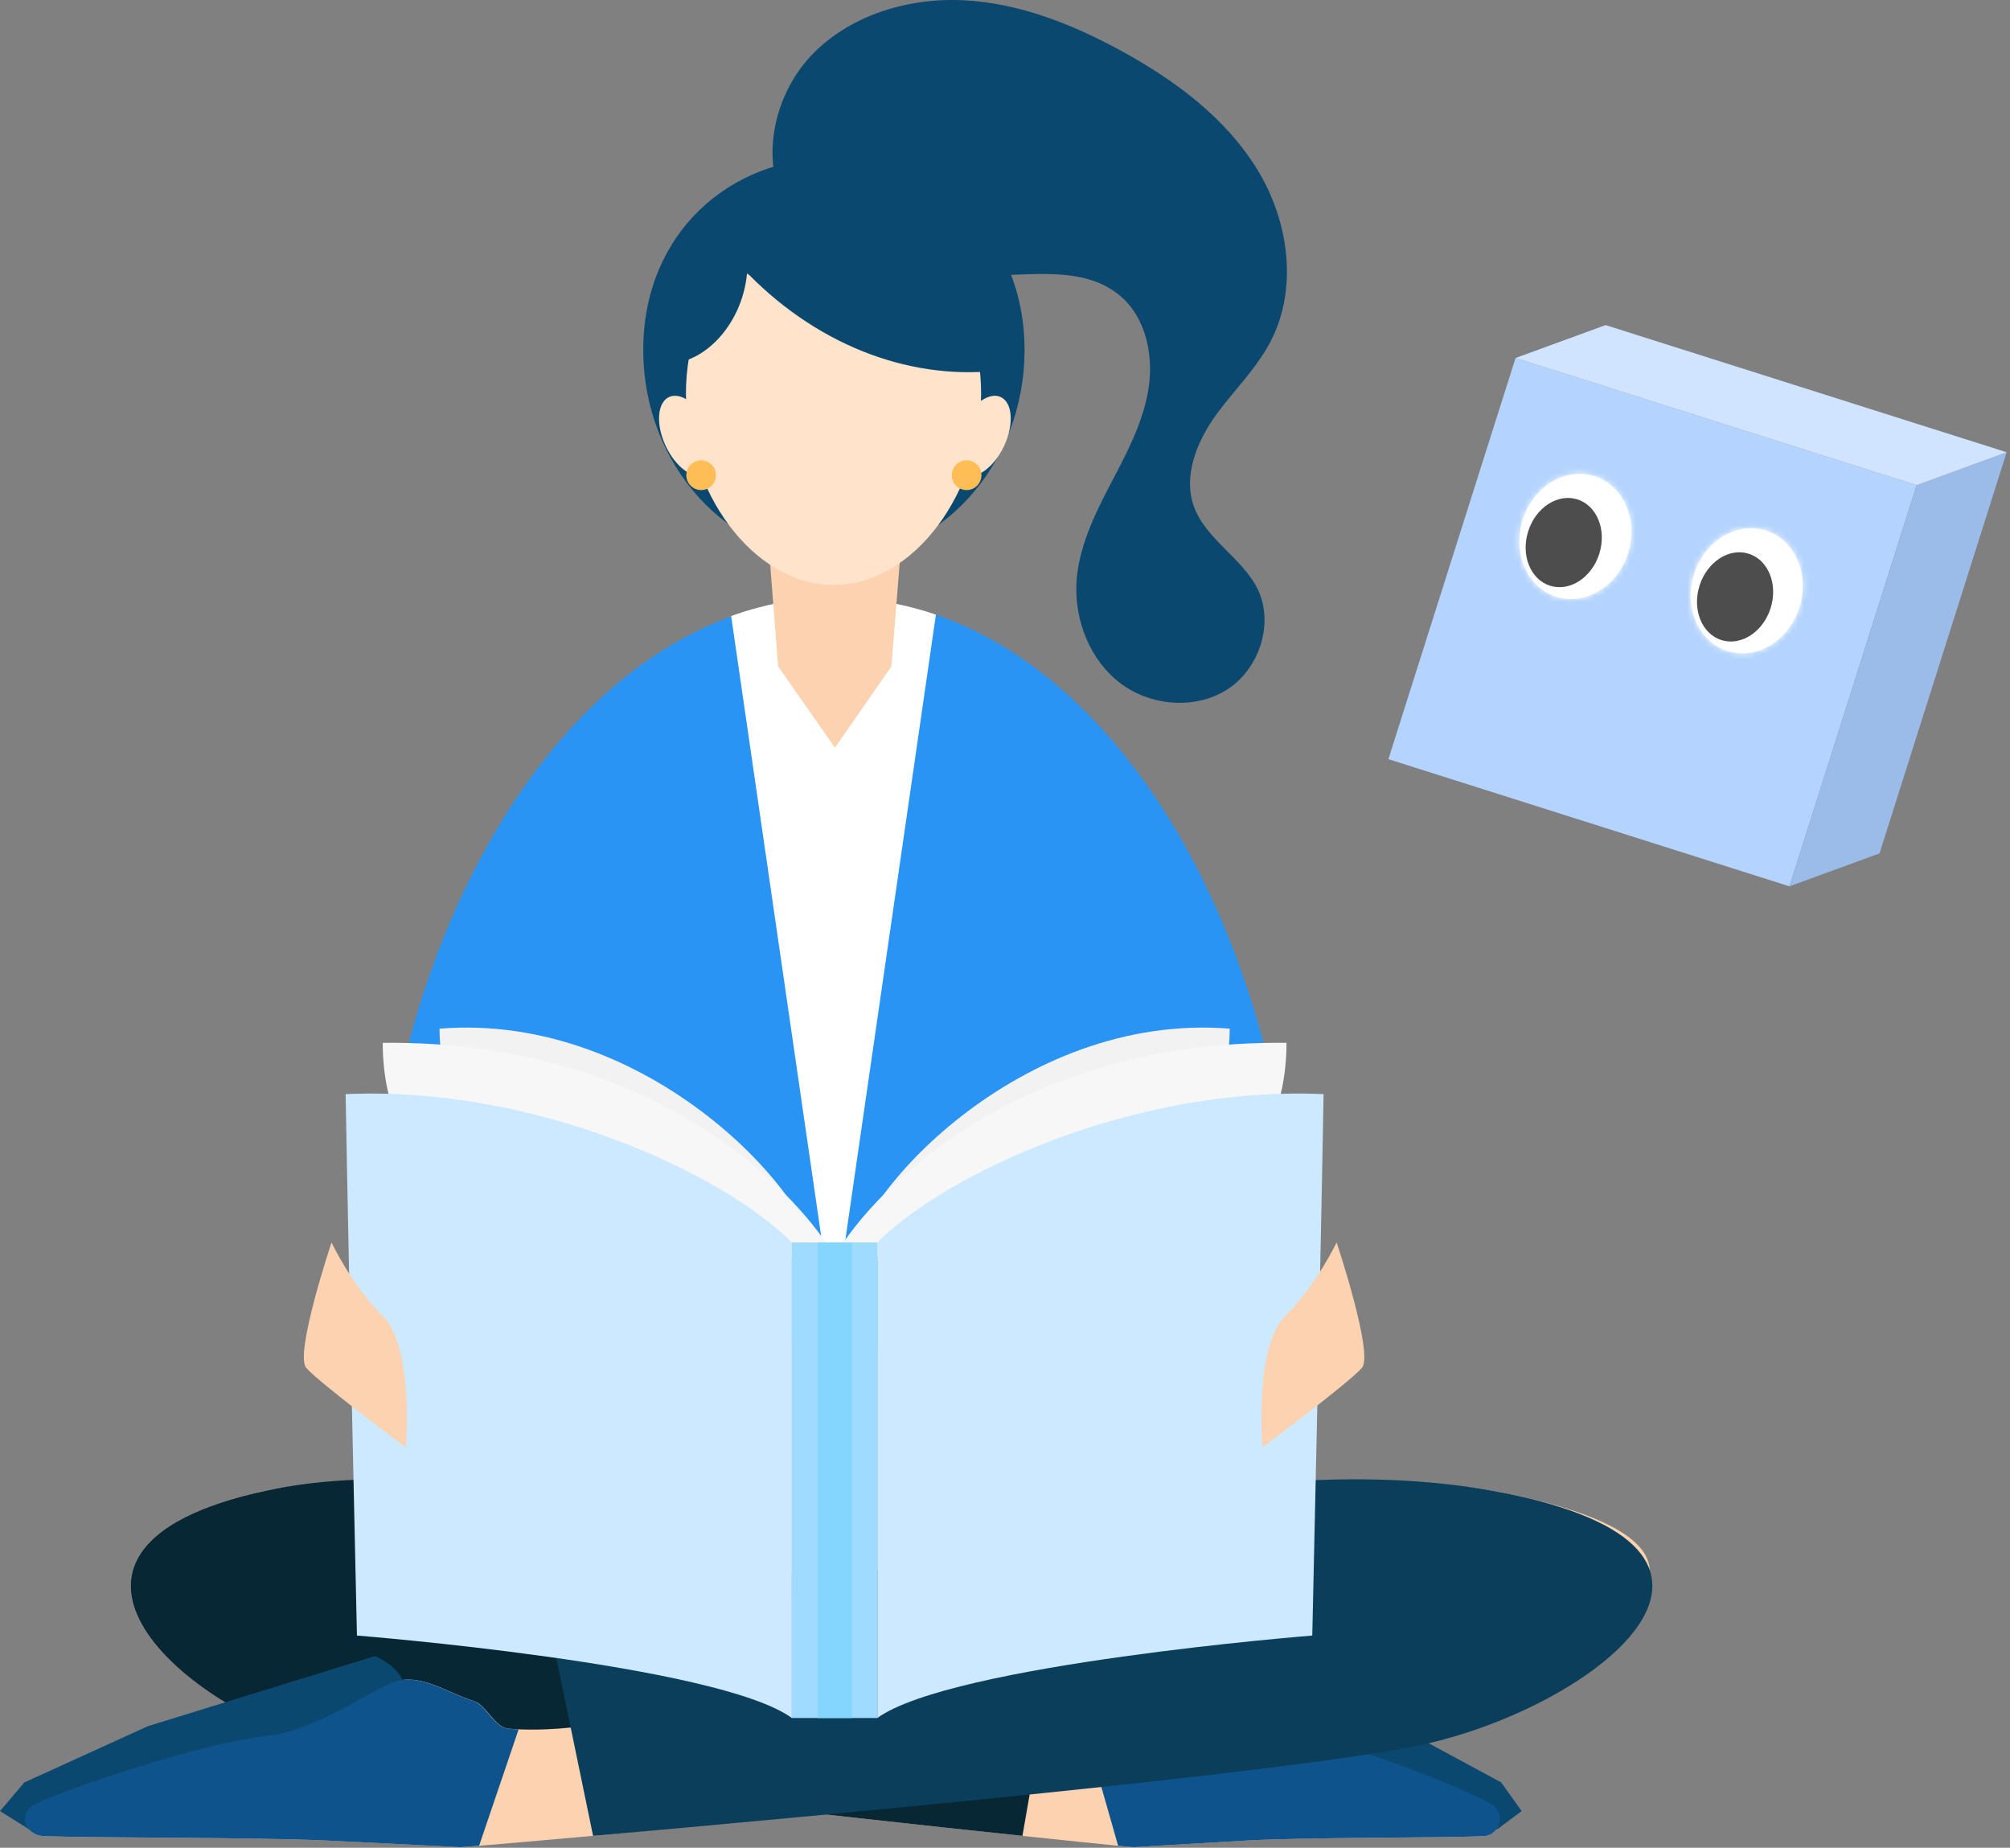 <svg width="346" height="318" viewBox="0 0 346 318" fill="none" xmlns="http://www.w3.org/2000/svg">
<rect x="0" y="0" width="346" height="318" fill="#808080" stroke="none"/>
<path d="M56.217 300.361C74.571 304.929 142.333 312.42 176.002 315.953C183.477 316.744 189.311 317.353 192.472 317.658C194.234 317.841 195.206 317.902 195.206 317.902C195.206 317.902 204.019 317.353 214.775 316.744C224.682 316.196 247.472 316.318 255.311 316.013C258.289 315.892 259.322 311.994 256.709 310.471C252.03 307.792 232.521 299.874 222.919 298.717C217.024 297.986 210.521 292.688 205.356 289.764C201.345 287.45 196.908 291.47 193.262 292.749C191.499 293.358 190.223 297.316 188.217 297.499C187.731 297.56 187.245 297.56 186.759 297.621C184.267 297.743 181.715 297.621 179.223 297.316C178.554 297.255 177.886 297.134 177.217 297.012C169.378 295.794 162.875 293.358 162.875 293.358C138.869 280.994 86.057 247.985 44.974 256.694C44.61 256.755 44.306 256.816 44.002 256.938C43.698 256.999 43.333 257.12 43.029 257.181C1.703 267.474 31.543 294.21 56.217 300.361Z" fill="#FCD2B1"/>
<path d="M56.217 300.362C74.571 304.93 142.333 312.421 176.002 315.953L182.14 280.69C180.985 280.508 179.709 280.447 178.372 280.386C165.367 280.203 152.543 277.584 140.571 272.529C113.344 260.958 74.753 249.264 43.029 257.182C1.703 267.474 31.543 294.211 56.217 300.362Z" fill="#082735"/>
<path d="M203.351 290.617C203.351 287.085 207.605 285.014 207.605 285.014L240.484 297.073L258.412 306.756L261.937 311.69L257.683 314.857L220.976 309.619L209.003 302.615L203.351 290.617Z" fill="#0B4870"/>
<path d="M186.76 297.622L192.473 317.659C194.235 317.842 195.208 317.903 195.208 317.903C195.208 317.903 204.02 317.355 214.777 316.746C224.683 316.197 247.473 316.319 255.313 316.015C258.29 315.893 259.324 311.995 256.71 310.473C252.031 307.793 232.522 299.875 222.92 298.718C217.025 297.988 210.522 292.689 205.357 289.766C201.346 287.451 196.909 291.471 193.263 292.75C191.5 293.359 190.224 297.318 188.219 297.5C187.732 297.561 187.246 297.622 186.76 297.622Z" fill="#0E538C"/>
<path d="M242.787 292.687C221.03 297.255 142.085 312.359 102.096 315.952C93.223 316.744 86.295 317.353 82.527 317.657C80.4 317.84 79.245 317.901 79.245 317.901C79.245 317.901 68.792 317.353 55.969 316.744C44.239 316.196 17.074 316.318 7.775 316.013C4.19 315.891 3.035 311.993 6.135 310.471C11.726 307.791 34.88 299.874 46.306 298.717C53.356 297.986 61.013 292.687 67.151 289.764C71.891 287.45 77.179 291.469 81.555 292.748C83.682 293.357 85.14 297.316 87.51 297.499C88.118 297.559 88.665 297.559 89.273 297.62C92.251 297.742 95.289 297.62 98.206 297.316C98.996 297.255 99.847 297.133 100.637 297.011C109.936 295.793 117.654 293.357 117.654 293.357C146.157 280.994 208.936 247.985 257.676 256.694C258.102 256.755 258.466 256.815 258.892 256.937C259.256 256.998 259.682 257.12 260.107 257.181C309.151 267.473 272.08 286.536 242.787 292.687Z" fill="#FCD2B1"/>
<path d="M244.365 300.362C222.608 304.929 142.083 312.42 102.094 315.953L94.802 280.69C96.199 280.507 97.719 280.446 99.299 280.386C114.735 280.203 129.989 277.584 144.21 272.529C176.603 260.958 222.426 249.264 260.105 257.182C309.15 267.474 273.658 294.211 244.365 300.362Z" fill="#0A3E5B"/>
<path d="M69.586 290.617C69.586 287.085 64.541 285.014 64.541 285.014L25.464 297.073L4.193 306.756L0 311.69L5.044 314.857L48.68 309.619L62.961 302.615L69.586 290.617Z" fill="#0B4870"/>
<path d="M89.279 297.621L82.472 317.658C80.345 317.841 79.19 317.902 79.19 317.902C79.19 317.902 68.737 317.354 55.914 316.745C44.185 316.196 17.019 316.318 7.721 316.014C4.135 315.892 2.98 311.994 6.08 310.472C11.671 307.792 34.826 299.875 46.251 298.717C53.301 297.987 60.958 292.688 67.096 289.765C71.837 287.45 77.124 291.47 81.5 292.749C83.627 293.358 85.085 297.317 87.456 297.499C88.124 297.56 88.671 297.621 89.279 297.621Z" fill="#0E538C"/>
<path d="M223.64 227.46C223.64 229.044 223.64 230.627 223.579 232.211H64.291C64.231 230.627 64.231 229.044 64.231 227.46C64.231 168.385 90.546 118.871 125.916 106.081C131.689 104.01 138.435 125.509 144.634 125.509C150.529 125.509 155.573 103.889 161.104 105.776C196.899 118.079 223.64 167.897 223.64 227.46Z" fill="#2A94F4"/>
<path d="M161.109 105.777L143.485 227.4L125.861 106.021C131.634 103.95 137.712 102.793 143.91 102.793C149.806 102.915 155.579 103.889 161.109 105.777Z" fill="white"/>
<path d="M153.449 114.669L143.726 128.676L133.941 114.669L131.753 86.593H155.698L153.449 114.669Z" fill="#FCD2B1"/>
<path d="M135.58 36.288C130.718 27.944 133.027 16.616 139.591 9.612C146.215 2.608 156.304 -0.437 165.906 0.05C175.508 0.537 184.685 4.192 193.132 8.82C202.248 13.814 210.878 20.209 216.348 29.04C221.818 37.871 223.519 49.503 218.718 58.761C216.226 63.572 212.215 67.348 209.055 71.794C205.956 76.24 203.707 81.904 205.469 87.019C207.475 92.805 213.856 95.972 216.53 101.454C219.326 107.361 216.773 115.096 211.304 118.628C205.834 122.16 198.177 121.551 192.95 117.654C187.724 113.756 184.989 106.935 185.293 100.418C185.597 94.511 188.21 88.968 190.945 83.731C193.679 78.493 196.597 73.195 197.63 67.348C198.663 61.501 197.387 54.863 192.95 51.026C186.569 45.484 176.967 47.554 168.58 47.433C155.331 47.189 142.387 40.368 134.729 29.527" fill="#0B4870"/>
<path d="M110.728 60.222C110.728 40.307 125.435 27.152 143.545 27.152C161.656 27.152 176.363 40.307 176.363 60.222C176.363 80.138 161.656 96.216 143.545 96.216C125.435 96.216 110.728 80.077 110.728 60.222Z" fill="#0B4870"/>
<path d="M118.078 67.713C118.078 50.965 129.442 37.444 143.481 37.444C157.52 37.444 168.884 51.026 168.884 67.713C168.884 84.4 157.52 100.661 143.481 100.661C129.503 100.661 118.078 84.4 118.078 67.713Z" fill="#FFE3CA"/>
<path d="M129.017 47.372C141.354 59.796 157.459 65.764 172.957 63.633C171.012 51.635 164.995 40.733 156.669 34.826C148.343 28.918 137.769 28.248 129.2 33.608C120.631 38.967 114.432 50.295 113.763 62.536C120.752 63.328 127.741 56.081 128.592 47.067" fill="#0B4870"/>
<path d="M121.389 81.684C123.426 80.729 123.683 76.967 121.962 73.28C120.241 69.594 117.195 67.379 115.158 68.334C113.121 69.289 112.865 73.052 114.585 76.738C116.306 80.425 119.352 82.639 121.389 81.684Z" fill="#FFE3CA"/>
<path d="M172.849 76.74C174.569 73.054 174.313 69.291 172.276 68.337C170.239 67.382 167.193 69.596 165.472 73.283C163.751 76.969 164.008 80.732 166.045 81.687C168.082 82.641 171.128 80.427 172.849 76.74Z" fill="#FFE3CA"/>
<path d="M120.696 84.339C122.106 84.339 123.249 83.194 123.249 81.781C123.249 80.369 122.106 79.223 120.696 79.223C119.287 79.223 118.144 80.369 118.144 81.781C118.144 83.194 119.287 84.339 120.696 84.339Z" fill="#FFBE55"/>
<path d="M166.39 84.339C167.8 84.339 168.943 83.194 168.943 81.781C168.943 80.369 167.8 79.223 166.39 79.223C164.981 79.223 163.838 80.369 163.838 81.781C163.838 83.194 164.981 84.339 166.39 84.339Z" fill="#FFBE55"/>
<path d="M140.753 217.717C140.753 206.45 111.885 174.111 75.664 177.034C75.664 185.865 79.554 197.62 79.554 197.62L140.753 217.717Z" fill="#F2F2F2"/>
<path d="M143.672 216.255C138.749 207.424 114.804 178.982 65.882 179.47C65.882 191.224 70.804 197.619 70.804 197.619L143.672 216.255Z" fill="#F7F7F7"/>
<path d="M136.316 213.818C124.587 202.064 92.255 186.838 59.498 188.3C59.985 216.742 61.443 281.481 61.443 281.481C61.443 281.481 123.554 286.414 136.316 295.672C136.316 282.943 136.316 213.818 136.316 213.818Z" fill="#CCE9FF"/>
<path d="M146.59 217.717C146.59 206.45 175.457 174.111 211.678 177.034C211.678 185.865 207.789 197.62 207.789 197.62L146.59 217.717Z" fill="#F2F2F2"/>
<path d="M143.668 216.255C148.591 207.424 172.536 178.982 221.458 179.47C221.458 191.224 216.536 197.619 216.536 197.619L143.668 216.255Z" fill="#F7F7F7"/>
<path d="M151.022 213.818C162.752 202.064 195.083 186.838 227.84 188.3C227.354 216.742 225.895 281.481 225.895 281.481C225.895 281.481 163.785 286.414 151.022 295.672C151.022 282.943 151.022 213.818 151.022 213.818Z" fill="#CCE9FF"/>
<path d="M151.026 213.82H136.319V295.673H151.026V213.82Z" fill="#9FDAFF"/>
<path d="M146.646 213.819H140.751V295.673H146.646V213.819Z" fill="#85D6FF"/>
<path d="M57.069 213.819C57.069 213.819 50.688 232.943 52.694 235.379C54.699 237.815 69.832 249.082 69.832 249.082C69.832 249.082 71.29 231.907 65.942 226.548C60.473 221.127 57.069 213.819 57.069 213.819Z" fill="#FCD2B1"/>
<path d="M230.085 213.819C230.085 213.819 236.466 232.943 234.46 235.379C232.455 237.815 217.322 249.082 217.322 249.082C217.322 249.082 215.864 231.907 221.212 226.548C226.621 221.127 230.085 213.819 230.085 213.819Z" fill="#FCD2B1"/>
<path d="M239 130.653L308.039 152.54L311.087 142.926L329.926 83.5L301.633 74.53L273.339 65.561L260.886 61.613L239 130.653Z" fill="#B4D4FF"/>
<path d="M323.54 146.874L345.427 77.835L329.926 83.5L311.087 142.926L308.039 152.54L323.54 146.874Z" fill="#9BBBE8"/>
<path d="M345.427 77.835L276.387 55.948L260.886 61.613L273.339 65.561L301.633 74.53L329.926 83.5L345.427 77.835Z" fill="#D0E4FF"/>
<mask id="path-31-inside-1_376_6444" fill="white">
<ellipse cx="300.68" cy="101.678" rx="9.512" ry="10.887" transform="rotate(-162.411 300.68 101.678)"/>
</mask>
<ellipse cx="300.68" cy="101.678" rx="9.512" ry="10.887" transform="rotate(-162.411 300.68 101.678)" fill="white"/>
<path d="M304.959 103.035C304.874 103.301 304.607 103.822 303.862 104.274C303.085 104.746 301.553 105.221 299.739 104.646L308.201 77.955C294.187 73.513 281.867 83.221 278.268 94.573L304.959 103.035ZM299.739 104.646C297.925 104.071 296.947 102.8 296.584 101.967C296.236 101.168 296.317 100.589 296.402 100.322L323.093 108.784C326.691 97.431 322.215 82.398 308.201 77.955L299.739 104.646ZM296.402 100.322C296.486 100.056 296.754 99.535 297.499 99.083C298.275 98.611 299.807 98.136 301.621 98.711L293.16 125.402C307.173 129.844 319.494 120.136 323.093 108.784L296.402 100.322ZM301.621 98.711C303.435 99.286 304.413 100.557 304.776 101.39C305.125 102.189 305.043 102.768 304.959 103.035L278.268 94.573C274.669 105.926 279.146 120.959 293.16 125.402L301.621 98.711Z" fill="white" mask="url(#path-31-inside-1_376_6444)"/>
<mask id="path-33-inside-2_376_6444" fill="white">
<ellipse cx="271.185" cy="92.328" rx="9.512" ry="10.887" transform="rotate(-162.411 271.185 92.328)"/>
</mask>
<ellipse cx="271.185" cy="92.328" rx="9.512" ry="10.887" transform="rotate(-162.411 271.185 92.328)" fill="white"/>
<path d="M275.464 93.685C275.38 93.951 275.112 94.472 274.367 94.924C273.59 95.396 272.059 95.871 270.245 95.296L278.706 68.605C264.692 64.163 252.372 73.871 248.773 85.223L275.464 93.685ZM270.245 95.296C268.431 94.721 267.453 93.45 267.09 92.617C266.741 91.818 266.823 91.238 266.907 90.972L293.598 99.433C297.197 88.081 292.72 73.048 278.706 68.605L270.245 95.296ZM266.907 90.972C266.991 90.706 267.259 90.185 268.004 89.733C268.781 89.261 270.312 88.786 272.126 89.361L263.665 116.052C277.679 120.494 289.999 110.786 293.598 99.433L266.907 90.972ZM272.126 89.361C273.94 89.936 274.918 91.207 275.281 92.04C275.63 92.839 275.548 93.418 275.464 93.685L248.773 85.223C245.174 96.576 249.651 111.609 263.665 116.052L272.126 89.361Z" fill="white" mask="url(#path-33-inside-2_376_6444)"/>
<ellipse cx="298.675" cy="102.728" rx="6.417" ry="7.793" transform="rotate(-162.411 298.675 102.728)" fill="#4D4D4D"/>
<ellipse cx="269.179" cy="93.376" rx="6.417" ry="7.793" transform="rotate(-162.411 269.179 93.376)" fill="#4D4D4D"/>
</svg>
